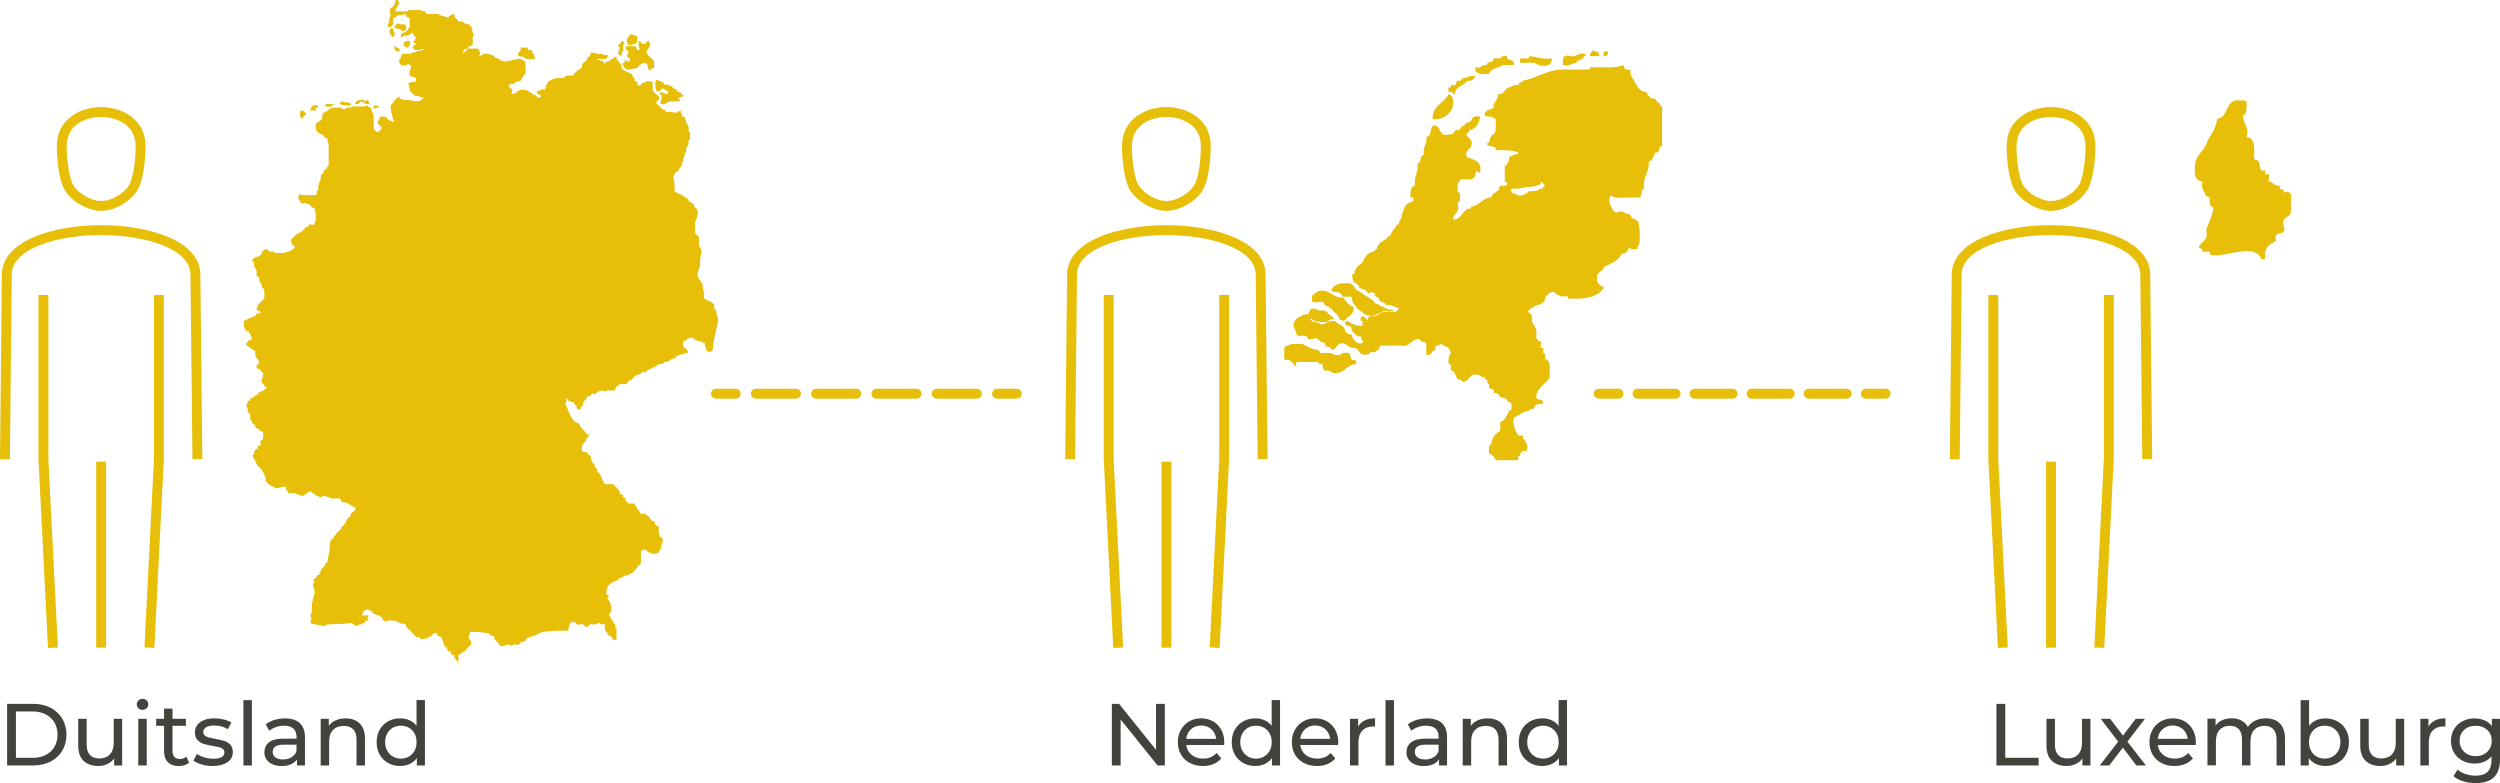 <?xml version="1.0" encoding="UTF-8"?><svg id="Layer_2" xmlns="http://www.w3.org/2000/svg" viewBox="0 0 505.72 158.41"><g id="Layer_1-2"><g><path d="M225.2,131.07l-1.93-38.26V59.67h2v33.1l1.93,38.21-2,.1Zm21.51,0l-2-.1,1.93-38.26V59.67h2v33.1l-1.93,38.31Zm-9.76-.05h-2v-37.62h2v37.62Zm-19.47-38.11l-2-.02,.38-37.39c.07-6.83,10.44-9.95,20.05-9.95h.01c9.63,0,20.01,3.11,20.09,9.95l.4,37.36-2,.02-.4-37.36c-.06-5.23-9.14-7.97-18.09-7.97h-.01c-8.93,0-17.99,2.74-18.05,7.97l-.38,37.39Zm18.45-50.26c-.4,0-.8-.05-1.4-.14-2.58-.6-5-2.31-6.08-4.29-1.2-2.2-1.62-7.51-1.43-9.56,.45-4.81,4.94-7,8.92-7s8.48,2.19,8.93,7h0c.19,2.05-.22,7.37-1.43,9.56-1.08,1.97-3.49,3.69-6,4.28-.67,.1-1.09,.15-1.51,.15Zm.01-18.99c-3.21,0-6.6,1.6-6.93,5.18-.18,2.02,.3,6.78,1.19,8.42,.81,1.48,2.75,2.84,4.7,3.29,.95,.14,1.14,.14,2.17-.01,1.88-.44,3.81-1.79,4.62-3.27,.9-1.63,1.37-6.4,1.19-8.42h0c-.33-3.58-3.72-5.18-6.94-5.18Z" style="fill:#e7be08;"/><path d="M9.71,131.07l-1.93-38.26V59.67h2v33.1l1.93,38.21-2,.1Zm21.51,0l-2-.1,1.93-38.26V59.67h2v33.1l-1.93,38.31Zm-9.76-.05h-2v-37.62h2v37.62ZM2,92.91l-2-.02L.38,55.5c.07-6.83,10.44-9.95,20.05-9.95h.01c9.63,0,20.01,3.11,20.09,9.95l.4,37.36-2,.02-.4-37.36c-.06-5.23-9.14-7.97-18.09-7.97h-.01c-8.93,0-18,2.74-18.05,7.97l-.38,37.39ZM20.45,42.65c-.4,0-.8-.05-1.4-.14-2.58-.6-5-2.31-6.08-4.29-1.21-2.2-1.62-7.51-1.43-9.56,.45-4.81,4.94-7,8.92-7,3.99,0,8.48,2.19,8.93,7h0c.19,2.05-.22,7.37-1.43,9.56-1.08,1.97-3.49,3.69-6,4.27-.67,.1-1.09,.15-1.51,.15Zm.01-18.99c-3.21,0-6.6,1.6-6.93,5.18-.18,2.01,.3,6.78,1.19,8.42,.81,1.48,2.75,2.84,4.7,3.29,.95,.14,1.14,.14,2.17-.01,1.88-.44,3.81-1.79,4.62-3.27,.9-1.63,1.38-6.4,1.19-8.42h0c-.33-3.58-3.72-5.18-6.94-5.18Z" style="fill:#e7be08;"/><path d="M425.66,131.07l-2-.1,1.93-38.26V59.67h2v33.1l-1.93,38.31Zm-21.51,0l-1.93-38.26V59.67h2v33.1l1.93,38.21-2,.1Zm11.75-.05h-2v-37.62h2v37.62Zm-19.47-38.11l-2-.02,.38-37.39c.07-6.83,10.44-9.95,20.05-9.95h.01c9.63,0,20.01,3.11,20.09,9.95l.4,37.36-2,.02-.4-37.36c-.06-5.23-9.14-7.97-18.09-7.97h-.01c-8.93,0-17.99,2.74-18.05,7.97l-.38,37.39Zm18.45-50.26c-.4,0-.8-.05-1.4-.14-2.58-.6-5-2.31-6.08-4.29-1.21-2.2-1.62-7.51-1.43-9.56,.45-4.81,4.94-7,8.92-7h0c3.99,0,8.48,2.19,8.93,7h0c.19,2.05-.22,7.37-1.43,9.56-1.08,1.97-3.49,3.69-6,4.27-.67,.1-1.09,.15-1.51,.15Zm.01-18.99c-3.21,0-6.6,1.6-6.93,5.18-.18,2.01,.29,6.78,1.19,8.42,.81,1.48,2.75,2.84,4.7,3.29,.95,.14,1.14,.14,2.17-.01,1.88-.44,3.81-1.79,4.62-3.27,.9-1.63,1.38-6.4,1.19-8.42-.33-3.58-3.72-5.18-6.94-5.18Z" style="fill:#e7be08;"/><g><path d="M1.44,142.38H6.7c1.32,0,2.49,.26,3.51,.78,1.02,.52,1.81,1.26,2.38,2.2,.56,.94,.85,2.03,.85,3.25s-.28,2.31-.85,3.25c-.56,.94-1.36,1.68-2.38,2.2-1.02,.52-2.19,.78-3.51,.78H1.44v-12.47Zm5.15,10.92c1.01,0,1.9-.2,2.66-.59,.77-.39,1.36-.94,1.77-1.65,.42-.71,.62-1.52,.62-2.45s-.21-1.74-.62-2.45c-.42-.71-1.01-1.26-1.77-1.65s-1.65-.59-2.66-.59H3.22v9.37h3.37Z" style="fill:#41433d;"/><path d="M24.71,145.41v9.44h-1.62v-1.43c-.34,.49-.8,.86-1.36,1.13s-1.18,.4-1.84,.4c-1.26,0-2.25-.35-2.98-1.04-.72-.69-1.09-1.72-1.09-3.07v-5.43h1.71v5.24c0,.92,.22,1.61,.66,2.08,.44,.47,1.07,.7,1.89,.7,.9,0,1.62-.27,2.14-.82,.52-.55,.78-1.32,.78-2.32v-4.88h1.71Z" style="fill:#41433d;"/><path d="M28,143.27c-.22-.21-.33-.47-.33-.78s.11-.57,.33-.79c.22-.22,.5-.33,.83-.33s.61,.1,.83,.31c.22,.21,.33,.47,.33,.78s-.11,.59-.33,.81c-.22,.22-.5,.33-.83,.33s-.61-.11-.83-.32Zm-.03,2.14h1.71v9.44h-1.71v-9.44Z" style="fill:#41433d;"/><path d="M38.25,154.3c-.25,.21-.56,.38-.93,.49-.37,.11-.75,.17-1.14,.17-.95,0-1.69-.25-2.21-.77-.52-.51-.78-1.24-.78-2.19v-5.18h-1.6v-1.41h1.6v-2.07h1.71v2.07h2.71v1.41h-2.71v5.11c0,.51,.13,.9,.38,1.18,.26,.27,.62,.41,1.1,.41,.52,0,.97-.15,1.34-.45l.53,1.23Z" style="fill:#41433d;"/><path d="M40.8,154.64c-.71-.21-1.27-.47-1.67-.79l.71-1.35c.42,.3,.92,.53,1.51,.71,.59,.18,1.19,.27,1.8,.27,1.5,0,2.25-.43,2.25-1.28,0-.29-.1-.51-.3-.68-.2-.17-.45-.29-.76-.37s-.73-.16-1.29-.26c-.76-.12-1.38-.26-1.86-.41s-.89-.42-1.24-.78-.52-.88-.52-1.55c0-.86,.36-1.54,1.07-2.06,.71-.52,1.67-.78,2.87-.78,.63,0,1.26,.08,1.89,.23,.63,.15,1.15,.36,1.55,.62l-.73,1.35c-.77-.5-1.68-.75-2.73-.75-.72,0-1.28,.12-1.66,.36-.38,.24-.57,.55-.57,.94,0,.31,.11,.55,.32,.73,.21,.18,.48,.31,.79,.39,.31,.08,.76,.18,1.33,.29,.76,.13,1.37,.27,1.84,.42s.87,.4,1.2,.76c.33,.36,.5,.86,.5,1.5,0,.86-.37,1.54-1.1,2.04s-1.73,.76-2.98,.76c-.77,0-1.51-.1-2.23-.31Z" style="fill:#41433d;"/><path d="M49.24,141.63h1.71v13.22h-1.71v-13.22Z" style="fill:#41433d;"/><path d="M60.65,146.28c.7,.64,1.04,1.6,1.04,2.87v5.7h-1.62v-1.25c-.29,.44-.69,.78-1.22,1.01-.53,.23-1.16,.35-1.88,.35-1.06,0-1.9-.25-2.54-.77-.64-.51-.95-1.18-.95-2.01s.3-1.5,.91-2c.61-.5,1.57-.76,2.89-.76h2.71v-.34c0-.74-.21-1.3-.64-1.69-.43-.39-1.06-.59-1.89-.59-.56,0-1.1,.09-1.64,.28-.53,.18-.99,.43-1.35,.74l-.71-1.28c.49-.39,1.07-.69,1.75-.9,.68-.21,1.4-.31,2.16-.31,1.31,0,2.31,.32,3,.96Zm-1.7,6.92c.47-.29,.82-.7,1.03-1.24v-1.32h-2.64c-1.45,0-2.17,.49-2.17,1.46,0,.48,.18,.85,.55,1.12s.88,.41,1.53,.41,1.22-.14,1.69-.44Z" style="fill:#41433d;"/><path d="M72.77,146.36c.71,.7,1.06,1.71,1.06,3.06v5.43h-1.71v-5.24c0-.91-.22-1.6-.66-2.07-.44-.46-1.07-.7-1.89-.7-.93,0-1.66,.27-2.19,.81-.53,.54-.8,1.32-.8,2.33v4.86h-1.71v-9.44h1.64v1.43c.34-.49,.81-.86,1.4-1.12,.59-.26,1.26-.39,2-.39,1.2,0,2.15,.35,2.86,1.04Z" style="fill:#41433d;"/><path d="M85.96,141.63v13.22h-1.64v-1.5c-.38,.52-.86,.92-1.44,1.19-.58,.27-1.22,.41-1.92,.41-.92,0-1.73-.2-2.46-.61-.72-.4-1.29-.97-1.7-1.7-.41-.73-.61-1.57-.61-2.52s.2-1.79,.61-2.51c.41-.72,.98-1.29,1.7-1.69,.72-.4,1.54-.61,2.46-.61,.68,0,1.3,.13,1.87,.38,.57,.26,1.04,.63,1.43,1.13v-5.2h1.71Zm-3.24,11.41c.49-.28,.87-.67,1.14-1.18,.27-.5,.41-1.08,.41-1.74s-.14-1.23-.41-1.74c-.27-.5-.65-.89-1.14-1.17-.49-.27-1.03-.41-1.62-.41s-1.15,.14-1.63,.41c-.48,.27-.86,.66-1.14,1.17-.28,.5-.42,1.08-.42,1.74s.14,1.23,.42,1.74c.28,.5,.66,.9,1.14,1.18,.48,.28,1.02,.42,1.63,.42s1.13-.14,1.62-.42Z" style="fill:#41433d;"/></g><g><path d="M235.63,142.38v12.47h-1.46l-7.48-9.3v9.3h-1.78v-12.47h1.46l7.48,9.3v-9.3h1.78Z" style="fill:#41433d;"/><path d="M247.62,150.7h-7.66c.11,.83,.47,1.5,1.1,2,.62,.5,1.4,.76,2.32,.76,1.13,0,2.04-.38,2.73-1.14l.94,1.1c-.43,.5-.96,.88-1.59,1.14-.64,.26-1.34,.39-2.13,.39-1,0-1.88-.2-2.65-.61s-1.37-.98-1.79-1.72c-.42-.74-.63-1.57-.63-2.49s.2-1.74,.61-2.48c.41-.74,.97-1.31,1.69-1.72,.72-.41,1.53-.62,2.43-.62s1.71,.21,2.41,.62c.71,.41,1.26,.98,1.66,1.72,.4,.74,.6,1.58,.6,2.53,0,.13-.01,.3-.04,.52Zm-6.69-3.19c-.55,.5-.88,1.15-.97,1.96h6.06c-.1-.8-.42-1.45-.97-1.95s-1.24-.76-2.06-.76-1.51,.25-2.06,.75Z" style="fill:#41433d;"/><path d="M258.94,141.63v13.22h-1.64v-1.5c-.38,.52-.86,.92-1.44,1.19-.58,.27-1.22,.41-1.92,.41-.92,0-1.73-.2-2.46-.61-.72-.4-1.29-.97-1.7-1.7-.41-.73-.61-1.57-.61-2.52s.2-1.79,.61-2.51c.41-.72,.98-1.29,1.7-1.69,.72-.4,1.54-.61,2.46-.61,.68,0,1.3,.13,1.87,.38,.57,.26,1.04,.63,1.43,1.13v-5.2h1.71Zm-3.24,11.41c.49-.28,.87-.67,1.14-1.18,.27-.5,.41-1.08,.41-1.74s-.14-1.23-.41-1.74c-.27-.5-.65-.89-1.14-1.17-.49-.27-1.03-.41-1.62-.41s-1.15,.14-1.63,.41c-.48,.27-.86,.66-1.14,1.17-.28,.5-.42,1.08-.42,1.74s.14,1.23,.42,1.74c.28,.5,.66,.9,1.14,1.18,.48,.28,1.02,.42,1.63,.42s1.13-.14,1.62-.42Z" style="fill:#41433d;"/><path d="M270.68,150.7h-7.66c.11,.83,.47,1.5,1.1,2,.62,.5,1.4,.76,2.32,.76,1.13,0,2.04-.38,2.73-1.14l.94,1.1c-.43,.5-.96,.88-1.59,1.14-.64,.26-1.34,.39-2.13,.39-1,0-1.88-.2-2.65-.61s-1.37-.98-1.79-1.72c-.42-.74-.63-1.57-.63-2.49s.2-1.74,.61-2.48c.41-.74,.97-1.31,1.69-1.72,.72-.41,1.53-.62,2.43-.62s1.71,.21,2.41,.62c.71,.41,1.26,.98,1.66,1.72,.4,.74,.6,1.58,.6,2.53,0,.13-.01,.3-.04,.52Zm-6.69-3.19c-.55,.5-.88,1.15-.97,1.96h6.06c-.1-.8-.42-1.45-.97-1.95s-1.24-.76-2.06-.76-1.51,.25-2.06,.75Z" style="fill:#41433d;"/><path d="M276.04,145.74c.58-.29,1.29-.43,2.12-.43v1.66c-.1-.01-.23-.02-.39-.02-.93,0-1.65,.28-2.18,.83s-.79,1.34-.79,2.36v4.7h-1.71v-9.44h1.64v1.59c.3-.55,.74-.96,1.32-1.25Z" style="fill:#41433d;"/><path d="M280.27,141.63h1.71v13.22h-1.71v-13.22Z" style="fill:#41433d;"/><path d="M291.68,146.28c.7,.64,1.04,1.6,1.04,2.87v5.7h-1.62v-1.25c-.29,.44-.69,.78-1.22,1.01-.53,.23-1.16,.35-1.88,.35-1.06,0-1.9-.25-2.54-.77-.64-.51-.95-1.18-.95-2.01s.3-1.5,.91-2c.61-.5,1.57-.76,2.89-.76h2.71v-.34c0-.74-.21-1.3-.64-1.69-.43-.39-1.06-.59-1.89-.59-.56,0-1.1,.09-1.64,.28-.53,.18-.99,.43-1.35,.74l-.71-1.28c.49-.39,1.07-.69,1.75-.9,.68-.21,1.4-.31,2.16-.31,1.31,0,2.31,.32,3,.96Zm-1.7,6.92c.47-.29,.82-.7,1.03-1.24v-1.32h-2.64c-1.45,0-2.17,.49-2.17,1.46,0,.48,.18,.85,.55,1.12s.88,.41,1.53,.41,1.22-.14,1.69-.44Z" style="fill:#41433d;"/><path d="M303.79,146.36c.71,.7,1.06,1.71,1.06,3.06v5.43h-1.71v-5.24c0-.91-.22-1.6-.66-2.07-.44-.46-1.07-.7-1.89-.7-.93,0-1.66,.27-2.19,.81-.53,.54-.8,1.32-.8,2.33v4.86h-1.71v-9.44h1.64v1.43c.34-.49,.81-.86,1.4-1.12,.59-.26,1.26-.39,2-.39,1.2,0,2.15,.35,2.86,1.04Z" style="fill:#41433d;"/><path d="M316.99,141.63v13.22h-1.64v-1.5c-.38,.52-.86,.92-1.44,1.19-.58,.27-1.22,.41-1.92,.41-.92,0-1.73-.2-2.46-.61-.72-.4-1.29-.97-1.7-1.7-.41-.73-.61-1.57-.61-2.52s.2-1.79,.61-2.51c.41-.72,.98-1.29,1.7-1.69,.72-.4,1.54-.61,2.46-.61,.68,0,1.3,.13,1.87,.38,.57,.26,1.04,.63,1.43,1.13v-5.2h1.71Zm-3.24,11.41c.49-.28,.87-.67,1.14-1.18,.27-.5,.41-1.08,.41-1.74s-.14-1.23-.41-1.74c-.27-.5-.65-.89-1.14-1.17-.49-.27-1.03-.41-1.62-.41s-1.15,.14-1.63,.41c-.48,.27-.86,.66-1.14,1.17-.28,.5-.42,1.08-.42,1.74s.14,1.23,.42,1.74c.28,.5,.66,.9,1.14,1.18,.48,.28,1.02,.42,1.63,.42s1.13-.14,1.62-.42Z" style="fill:#41433d;"/></g><g><path d="M403.86,142.38h1.78v10.92h6.75v1.55h-8.54v-12.47Z" style="fill:#41433d;"/><path d="M422.87,145.41v9.44h-1.62v-1.43c-.34,.49-.8,.86-1.36,1.13-.56,.27-1.18,.4-1.84,.4-1.26,0-2.25-.35-2.98-1.04-.72-.69-1.09-1.72-1.09-3.07v-5.43h1.71v5.24c0,.92,.22,1.61,.66,2.08,.44,.47,1.07,.7,1.89,.7,.9,0,1.62-.27,2.14-.82,.52-.55,.78-1.32,.78-2.32v-4.88h1.71Z" style="fill:#41433d;"/><path d="M432.16,154.85l-2.73-3.62-2.76,3.62h-1.91l3.72-4.83-3.54-4.62h1.91l2.6,3.4,2.58-3.4h1.87l-3.56,4.62,3.76,4.83h-1.94Z" style="fill:#41433d;"/><path d="M444.15,150.7h-7.66c.11,.83,.47,1.5,1.1,2s1.4,.76,2.33,.76c1.13,0,2.04-.38,2.73-1.14l.94,1.1c-.43,.5-.96,.88-1.59,1.14-.63,.26-1.34,.39-2.13,.39-1,0-1.88-.2-2.65-.61-.77-.41-1.37-.98-1.79-1.72-.42-.74-.63-1.57-.63-2.49s.2-1.74,.61-2.48,.97-1.31,1.69-1.72c.72-.41,1.53-.62,2.43-.62s1.71,.21,2.41,.62c.71,.41,1.26,.98,1.66,1.72,.4,.74,.6,1.58,.6,2.53,0,.13-.01,.3-.04,.52Zm-6.69-3.19c-.55,.5-.88,1.15-.97,1.96h6.06c-.09-.8-.42-1.45-.97-1.95-.55-.5-1.24-.76-2.06-.76s-1.51,.25-2.06,.75Z" style="fill:#41433d;"/><path d="M461.19,146.35c.69,.69,1.04,1.71,1.04,3.06v5.43h-1.71v-5.24c0-.91-.21-1.6-.63-2.07-.42-.46-1.02-.7-1.81-.7-.87,0-1.56,.27-2.07,.81-.51,.54-.77,1.32-.77,2.33v4.86h-1.71v-5.24c0-.91-.21-1.6-.63-2.07-.42-.46-1.02-.7-1.81-.7-.87,0-1.56,.27-2.07,.81-.51,.54-.77,1.32-.77,2.33v4.86h-1.71v-9.44h1.64v1.41c.34-.49,.8-.86,1.35-1.11,.56-.25,1.19-.38,1.91-.38s1.39,.15,1.96,.45,1.01,.73,1.32,1.3c.36-.55,.85-.97,1.49-1.28,.64-.31,1.35-.46,2.15-.46,1.19,0,2.13,.34,2.82,1.03Z" style="fill:#41433d;"/><path d="M472.85,145.92c.72,.4,1.29,.97,1.7,1.69s.61,1.56,.61,2.51-.2,1.79-.61,2.52-.98,1.3-1.7,1.7c-.73,.4-1.54,.61-2.46,.61-.7,0-1.34-.14-1.92-.41s-1.06-.67-1.44-1.19v1.5h-1.64v-13.22h1.71v5.2c.38-.5,.85-.88,1.42-1.13,.57-.25,1.19-.38,1.87-.38,.91,0,1.73,.2,2.46,.61Zm-.97,7.12c.48-.28,.86-.67,1.14-1.18s.42-1.08,.42-1.74-.14-1.23-.42-1.74-.66-.89-1.14-1.17c-.48-.27-1.02-.41-1.63-.41s-1.13,.14-1.62,.41c-.49,.27-.87,.66-1.14,1.17s-.41,1.08-.41,1.74,.14,1.23,.41,1.74,.65,.9,1.14,1.18c.49,.28,1.03,.42,1.62,.42s1.15-.14,1.63-.42Z" style="fill:#41433d;"/><path d="M486.34,145.41v9.44h-1.62v-1.43c-.34,.49-.8,.86-1.36,1.13-.56,.27-1.18,.4-1.84,.4-1.26,0-2.25-.35-2.98-1.04-.72-.69-1.09-1.72-1.09-3.07v-5.43h1.71v5.24c0,.92,.22,1.61,.66,2.08,.44,.47,1.07,.7,1.89,.7,.9,0,1.62-.27,2.14-.82,.52-.55,.78-1.32,.78-2.32v-4.88h1.71Z" style="fill:#41433d;"/><path d="M492.56,145.74c.58-.29,1.29-.43,2.12-.43v1.66c-.1-.01-.23-.02-.39-.02-.93,0-1.65,.28-2.18,.83s-.79,1.34-.79,2.36v4.7h-1.71v-9.44h1.64v1.59c.3-.55,.74-.96,1.32-1.25Z" style="fill:#41433d;"/><path d="M505.72,145.41v8.16c0,1.65-.41,2.87-1.23,3.66-.82,.79-2.04,1.18-3.67,1.18-.89,0-1.74-.12-2.55-.37-.81-.24-1.46-.59-1.96-1.04l.82-1.32c.44,.38,.98,.68,1.63,.9s1.32,.33,2,.33c1.1,0,1.92-.26,2.45-.78,.53-.52,.79-1.32,.79-2.39v-.75c-.4,.49-.9,.85-1.49,1.1-.59,.24-1.23,.37-1.92,.37-.9,0-1.72-.19-2.45-.58s-1.3-.93-1.72-1.62c-.42-.69-.62-1.49-.62-2.38s.21-1.68,.62-2.38c.42-.69,.99-1.23,1.72-1.61s1.55-.57,2.45-.57c.71,0,1.38,.13,1.99,.39,.61,.26,1.11,.65,1.5,1.16v-1.46h1.62Zm-3.25,7.16c.49-.26,.88-.63,1.16-1.1,.28-.47,.42-1,.42-1.59,0-.92-.3-1.65-.91-2.22-.61-.56-1.38-.85-2.33-.85s-1.75,.28-2.35,.85c-.61,.56-.91,1.3-.91,2.22,0,.59,.14,1.12,.42,1.59,.28,.47,.67,.83,1.16,1.1,.49,.26,1.05,.39,1.68,.39s1.17-.13,1.67-.39Z" style="fill:#41433d;"/></g><g id="LUXEMBURG"><g id="LUXEMBURG-2"><path d="M461.95,38.98c.14-.63-.29-.7-.75-.75,.14-.63-.29-.7-.75-.75-.61-.14-.74-.75-1.49-.75-.19-.27,.24-1.29,0-1.49-.14-.11-.62,.13-.75,0-.12-.13,.13-.62,0-.75-.1-.1-.67,.12-.75,0-.58-.87-.09-2.24-1.49-2.24-.01-1.98,.41-4.39-1.49-4.48,.54-2.28-.76-2.72-.75-4.48,.88-.12,.63-1.36,.75-2.24,.14-.63-.29-.7-.75-.75h-.75c-2.97-.24-2.02,3.45-4.48,3.73-.2,2.29-1.62,3.36-2.24,5.23-.66,1.58-2.27,2.21-2.24,4.48-.21,1.7,.18,2.81,1.49,2.99-.32,1.56,.51,1.98,.75,2.99,.46,.04,.88,.11,.75,.75-.12,.87,.16,1.33,.75,1.49-.25,1.74-.9,3.08-1.49,4.48,.64,2.38-1.18,2.31-1.49,3.73,.46,.04,.88,.11,.75,.75h1.49c-.14,.63,.29,.7,.75,.75,2.94,.18,8.32-2.52,9.7,.75h.75c-.35-2.34,.93-3.05,2.24-3.73-.92-2.42,2.42-.57,1.49-2.99-.54-2.04,1.48-1.5,1.49-2.99v-.75c-.17-1.32,.75-3.74-1.49-2.99Z" style="fill:#e7be08;"/></g></g><g id="NETHERLANDS"><g id="NETHERLANDS-2"><path d="M310.29,12.71c.46,.05,.53,.37,.91,.45,1.57,.34,2.74,.2,2.73-1.36-1.94,.27-3.01-.33-4.55-.45,.15,1.21-2.55-.43-1.82,1.36,.85,.09,1.76-.11,2.73,0Zm-9.1,2.27c.37-1.15,1.87-1.16,2.73-1.82h2.27c.4-1.46-1.5-.62-1.36-1.82h-.91c-.08,.67-1.1,.42-1.82,.45,.14,1.05-1.31,.51-1.36,1.36-1.1-.19-.99,.83-2.27,.45-.26,1.63,1.35,1.38,2.73,1.36Zm17.74-2.27c.03-.28,.07-.54,.45-.45,.37-.09,.45-.46,.91-.45,.03-.28,.07-.54,.45-.45v-.45c-1.58-.37-1.75,.68-3.18,.45-1.52-.46-1.49,.63-1.36,1.82,1.39,.33,1.66-.47,2.73-.45Zm-25.93,5.91h.91c-.08,.39,.18,.43,.45,.45-.08-1.14,.7-1.42,1.36-1.82,.6-.16,.72-.8,1.36-.91,.78,.02,1.18-.34,1.36-.91-1.39-.33-1.66,.47-2.73,.45-.03,.28-.07,.54-.45,.45-.13,.05-.33-.06-.45,0-.21,.1-.29,.83-.45,.91-.19,.09-.77-.14-.91,0-.08,.08,.08,.38,0,.45-.05,.05-.43-.06-.45,0-.11,.26,.08,.64,0,.91Zm30.48-7.28c-.05-.56-.14-1.08-.91-.91,0-.25-.37-.52-.45,0-.35,.1-.53,.38-.45,.91h1.82Zm1.82-.91h-.91v.91c.77,.17,.86-.36,.91-.91Zm-54.6,48.68c.41,.2,.81,.4,.91,.91h1.82c.02,.65,.21,1.12,.48,1.51,.09,.13,.19,.25,.29,.37,.09,.14,.19,.27,.29,.38,.1,.11,.21,.22,.32,.31,.12,.11,.24,.21,.36,.3,.13,.09,.26,.17,.39,.24,.12,.13,.23,.23,.35,.32,.12,.08,.23,.15,.35,.2,.16,.06,.32,.1,.47,.12,.08,.01,.16,.02,.23,.02,.82,.4,1.65-.33,2.35-.58,.06-.02,.13-.04,.19-.06,.63-.75,1.54,.16,2-.29h.45c-.06-.06-.11-.11-.17-.15-.06-.04-.11-.08-.17-.11-1.02,.26-1.48-.65-2.27-.63-.05-.04-.11-.08-.16-.13-.05-.05-.1-.1-.15-.15-.07-.03-.14-.06-.2-.09-.19-.08-.36-.13-.49-.14-.06-.06-.12-.12-.18-.18-.12-.13-.24-.26-.36-.39-.11-.1-.23-.2-.34-.29-.12-.09-.23-.16-.35-.23-.08-.07-.16-.14-.25-.2-.09-.06-.18-.11-.27-.15-.13-.07-.26-.14-.38-.22-.61-.4-1.1-.92-1.89-1.14-.4-.67-.68-1.44-1.82-1.36-1.62-.1-2.73,.31-3.18,1.36,.07,.53,.83,.38,1.36,.45Zm23.2-37.76c.07-.67,.29-2.03-.91-2.27-.89,1.84-3.26,2.2-3.18,5,1.9,.29,3.92-1.12,4.09-2.73Zm-20.47,51.41c-.38-.38-.04-1.48-.91-1.36-.95-.28-1.2,.42-1.82,.45-.77,.04-1.02-.37-1.82-.45-.6-.07-1.22,.05-1.82,0-.11-.79-1.3-.69-1.82-.91-.77-.33-1.18-.64-1.82-.91h-2.27c-.37,.39-1.25,.27-1.36,.91v2.27c.54,.07,1.29-.08,1.36,.45,.6,0,.42,.8,.91,.91,.05-.55,.14-1.08,.91-.91h3.64c.1,.35,.38,.53,.91,.45-.02,.63,.21,1,.45,1.36,1.29-.38,1.18,.64,2.27,.45,1.91-.06,2.18-1.76,4.09-1.82v-.45c.09-.54-.68-.23-.91-.45Zm62.33-51.87c-.51-.1-.71-.51-.91-.91-1.14,.08-1.42-.7-1.82-1.36-1.33-.03-1.69-1.04-2.27-1.82-.26-.95-1.13-1.3-.91-2.73-.91,.15-1.42-.09-1.36-.91-1.71,.7-4.43,.4-6.82,.45-.03,.28-.07,.54-.45,.45h-4.09c-4.02-.23-5.89,1.7-9.1,2.27-.11,.49-.9,.31-.91,.91-.95-.19-1.2,.31-1.82,.45-1.07,.14-.85,1.58-2.27,1.36,.12,1.33-1.03,1.4-.91,2.73-.6,.46-1.69,.43-1.82,1.36,.07,.53,.83,.38,1.36,.45,.37,.09,.45,.46,.91,.45,0,1.21,.17,2.6-.45,3.18-.94,.13-.43,1.7-1.36,1.82,.12,.94,2.01,.11,1.82,1.36,1.76-.09,3.35-.02,4.55,.45,0,.47-.57,.32-.91,.45-.35,.14-.47,.41-.91,.45-.06,.85-.3,1.52-.91,1.82v3.18c.28,.03,.54,.07,.45,.45,.01,.67-.94,.2-1.36,.45-.26,.16-.23,.73-.45,.91-.47,.38-1.29,.66-1.36,1.36-1.72,.1-2.21,1.43-3.64,1.82h-.45v.45h-.45c-1.37,.42-1.43,2.16-3.12,2.27,0-.01-.01-.03-.02-.04-.01-.02-.03-.05-.04-.08,.05-1.27,1.41-1.23,.91-3.06,.03-.28,.07-.54,.45-.45v-1.82c-.28-.03-.54-.07-.45-.45,.04-.72-.22-1.74,.45-1.82,.03-.28,.07-.54,.45-.45h1.82c.56-.2,.93-.58,.91-1.36,.2-.66,.4,.05,.91,0,.49-2.46-1.36-2.58-2.73-3.18-.39-1.45,.72-1.41,.91-2.27,.73-1.54-1.93-1.94-.45-2.73,.03-.28,.07-.54,.45-.45,1.03-.49,1.65-1.38,1.82-2.73-1.04-.13-1.71,.11-1.82,.91-.37,.39-1.25,.27-1.36,.91-.9,0-.58,1.24-1.82,.91-.2,.56-.58,.93-1.36,.91-2.08,.56-1.44-1.6-2.73-1.82-1.38-.01-.44,2.29-1.82,2.27,.32,1.69-.78,1.95-.45,3.64-.94,.12-.43,1.7-1.36,1.82,.36,1.87-.7,2.33-.45,4.09-.03,.28-.07,.54-.45,.45-.38,.53-.6,1.22-.45,2.27h.52c.02,.15,.06,.31,.08,.46,0,.01,0,.02,0,.03-.11,.08-.13,.25-.15,.42-.08,0-.15,0-.23,0-1.48,.39-1.48,1.3-1.77,2.1-.03,.05-.05,.1-.08,.15-.13,.25-.21,.55-.2,.94-.09,.37-.46,.45-.45,.91-.03,.28-.07,.54-.45,.45-.41,.8-1.1,1.33-1.36,2.27-.6,.16-.72,.8-1.36,.91-.11,.49-.9,.31-.91,.91-.44,.01-.35,.56-.45,.91-.39-.08-.43,.18-.45,.45-1.5,.14-1.99,1.29-2.54,2.37-.09,.05-.18,.11-.27,.17-.19,.15-.37,.27-.56,.4-.2,.14-.29,.39-.41,.59-.1,.16-.28,.34-.25,.51,0,.01,0,.03,.01,.04-.02,.15-.04,.32-.08,.46-.39-.08-.43,.18-.45,.45,.07,.58,.17,.99,.45,1.36,.06,.08,.39-.07,.45,0,.08,.08-.08,.38,0,.45s.38-.08,.45,0c.07,.07-.08,.39,0,.45,.63,.57,1.7,.35,1.82,1.36,.21-.19,.49-.31,.81-.38,.28,.13,.56,.27,.84,.4-.2,.04-.35,.13-.28,.43,.46,0,.54,.37,.91,.45-.14,1.05,1.31,.51,1.36,1.36,1.22-.09,1.84,.42,2.68,.72-.19,.18-.38,.37-.55,.57-.02,.02-.04,.05-.06,.07h-2.07c-1.33-.12-1.4,1.03-2.73,.91-.53-.07-.81,.1-.91,.45-.03,.13-.04,.25-.04,.36-.12-.14-.27-.28-.47-.42-.05-.07-.1-.13-.16-.19-.06-.05-.12-.09-.18-.13-.11-.08-.21-.09-.29-.07-.08,.02-.15,.08-.2,.16-.06-.03-.09,.07-.12,.2,0,.2,0,.65,.12,.55,.04,.04,.07,.07,.07,.07,.73,.04-.18,.49,.27,.95-.17,0-.4,0-.66,0-.08,0-.17,0-.25,0-.46,.01-1.37-.44-1.92-.85-.06-.03-.13-.06-.19-.08-.24-.08-.46,0-.63,.49,0,.11,.09,.2,.21,.27,.06,.04,.14,.07,.22,.11,.48,.07,.94,.07,1,1.03,.04,.06,.08,.12,.13,.18,.38,.54,.83,1.01,1.74,1.03-.07,.53,.1,.81,.45,.91-.58,1.27-2.17-.21-2.27-.91,.08-.39-.18-.43-.45-.45-.44-.06-.7-.31-.9-.62-.04-.06-.08-.12-.11-.19,0-.45-.46-.9-.81-1.01-.07-.03-.13-.07-.2-.11-.16-.09-.31-.19-.45-.3-.05-.04-.09-.07-.14-.11-.07-.09-.2-.19-.38-.28-.06-.03-.12-.06-.19-.09-.21,.02-.39,.03-.56,.04-.08,0-.17,.01-.24,.02-.34,.01-.63,.25-.94,.42-.06,.03-.13,.07-.19,.1-.92,.42-1.37-.49-2.26-.4-.05-.01-.09-.03-.13-.04-.72-.3-.42-1.42-1.07-1.55-.05-.05-.08-.08-.08-.08-.11,.22-.56,.22-.52,.27-.08,0-.15-.02-.22-.04-.2-.05-.34-.1-.39,.26-.08,.03-.16,.06-.24,.07-.66,.25-1.11,.71-1.36,1.36-.14,.71,.1,1.03,.3,1.41,.03,.06,.06,.13,.09,.19,.18,1.97,2,.15,2.44,1.48,.04,.04,.08,.07,.14,.1,.19,.08,.48,.07,.78,.04,.08,0,.15-.02,.24-.03,1.13-.53,1.13,.84,1.98,.67,.07,.03,.13,.06,.18,.09,.16,.11,.27,.28,.22,.6,.37,.39,1.25,.27,1.36,.91,.93-.13,.89-1.23,1.82-1.36,1.33-.12,1.4,1.03,2.73,.91,1.07,.14,.85,1.58,2.27,1.36,.35-.1,.9-.01,.91-.45,.54-.07,1.29,.08,1.36-.45,.28-.03,.54-.07,.45-.45,.1-.35,.38-.53,.91-.45h4.55c.96-.4,1.34-1.39,2.73-1.36,.12,.64,1,.52,1.36,.91v2.27c1.24,.33,.92-.9,1.82-.91-.31-1.22,.94-.88,1.36-1.36,.12,.64,1,.52,1.36,.91,0,.46,.37,.54,.45,.91-.38,.53-.6,1.22-.45,2.27,.53,.08,.49,.72,.45,1.36,.93,.13,.91,1.22,1.36,1.82,.35,.1,.9,.01,.91,.45,1.69,.17,1.19-1.84,3.18-1.36,.58,.03,.63,.58,1.36,.45,.03,.28,.07,.54,.45,.45,.1,.35,.01,.9,.45,.91v.91c.55,.05,1.08,.14,.91,.91,.78-.02,1.17,.35,1.36,.91,.63-.02,1,.21,1.36,.45,.03,.28,.07,.54,.45,.45,.35,.1,.53,.38,.45,.91,0,.15,0,.3,0,.45-.03,.53-.29,.2-.45,.45-.6,.93-.77,2.05-1.82,2.27v1.82c-1.03,.49-1.65,1.38-1.82,2.73-.67,.08-.42,1.1-.45,1.82,.66,.25,1.11,.71,1.36,1.36h4.55v-.91c.47,.14,.32-.25,.45-.45,.26-.4,.04-.21,.45-.45,.36-.21,.94,.13,.91-.45,.19-.95-.31-1.2-.45-1.82-.44-.01-.35-.56-.45-.91h-.91c-.52-1-1.17-1.86-.91-3.64,1.14-.38,1.79-1.25,3.18-1.36,.01-.44,.56-.35,.91-.45,.11-.8,.78-1.04,1.82-.91,.07-.53-.1-.81-.45-.91-.53,.07-.81-.1-.91-.45,.12-2.15,1.99-2.56,2.73-4.09v-2.27c.02-.78-.34-1.18-.91-1.36-.05-.29,.07-.62,0-.91-.12-.46-.35-.22-.45-.45-.08-.17,.13-.8,0-.91-.05-.04-.43,.05-.45,0-.17-.38,.18-.99,0-1.36-.03-.06-.4,.05-.45,0-.15-.15,0-.61-.45-.45v-1.82c-.24-.67-.67-1.15-.91-1.82,.12-1.01-.1-1.67-.85-1.81,.11-.15,.21-.3,.34-.44,.11-.13,.3-.24,.44-.35,.3-.24,.72-.42,1.07-.55,.57-.21,1.21-.35,1.54-.88,.12-.19,.1-.35,.05-.51,.2-.3,.4-.61,.66-.85,.15-.14,.33-.27,.53-.36h.01c.1-.05,.19-.08,.3-.1,.02,0,.04-.01,.06-.02,.12-.03,.26-.04,.4-.04,.18,.46,.92,.76,1.36,.91,.41,.14,.95-.11,1.36,0,.04,.01-.03,.42,0,.45,.07,.09,.78-.01,.91,0,2.58,.22,5.6-.48,6.37-2.27-.8-.42-1.58-.85-1.36-2.27,.13-.93,1.23-.89,1.36-1.82,1.41-.71,2.98-1.26,3.64-2.73,.78,.02,1.17-.35,1.36-.91,0-.25,.37-.52,.45,0h1.36v-.45c.7-.66,.4-2.33,.45-3.64,0-.09-.03-.16-.06-.22,0-.02-.02-.04-.03-.05-.02-.04-.05-.08-.08-.12,0,0-.01-.02-.02-.03,.29-1.47-1.07-1.47-1.42-1.84-.04-.07-.08-.14-.11-.2-.21-.4-.43-.7-.87-.61-.09-.02-.18-.03-.27-.05-.3-.26-.65-.4-1.01-.43-.06,0-.12,0-.18,0-1.3,.78-1.3-.59-1.92-1.21v-.02c-.01-.08-.03-.15-.04-.21v-.02c-.02-.07-.03-.13-.04-.19,0-.03-.01-.05-.02-.08,0-.03-.01-.05-.02-.08-.02-.07-.03-.13-.04-.2,0-.01,0-.02,0-.04-.02-.1-.02-.2-.01-.31v-.04c.02-.12,.05-.27,.1-.45,0-.02,.01-.05,.02-.07,.03-.1,.06-.2,.11-.32,1.1,.87,3.66,.29,5.46,.45,1.26,.19,.43-1.7,1.36-1.82-.38-2.5,1.14-3.11,.91-5.46,.94-.13,.91-1.22,1.36-1.82,1.05,.14,.51-1.31,1.36-1.36v-7.73c-.09-.37-.46-.45-.45-.91Zm-27.83,43.49c.03,.69,.4,1.04,.51,1.67-.1-.62-.47-.98-.51-1.67Zm4.17-26.2c-.65-.13-.97,.36-1.36,.45-.66,.15-1.69-.22-1.82,.45-.62,.14-.87,.65-1.82,.45-.42-.49-1.68-.14-1.36-1.36h1.36c1.45-.37,3.35-.29,4.55-.91v-.45c.51,.1,.71,.51,.91,.91-.28,.03-.54,.07-.45,.45Zm-47.2,25.79s.04,.1,.06,.15c.62,1.01,1.98,1.01,2.86,1.02,.05,.02,.1,.03,.14,.04,.81,.16,.91-.91,1.87-.54,.09,.03,.15,.05,.2,.07,.05,.02,.07,.03,.07,.03-.09-.08-.17-.17-.25-.27-.04-.05-.08-.09-.11-.14-.03-.05-.05-.1-.08-.14-.03-.04-.06-.08-.09-.11-.81-.3-1.27-1.67-2.53-1.22-.05,0-.1-.02-.15-.04-.1-.03-.19-.08-.29-.13-1.36-.68-1.85,.03-1.86,.81,0,.07,0,.14,.01,.21,.05,.07,.09,.16,.14,.25Zm2.78-2.87c.2,.4,.4,.81,.91,.91,.28,.03,.54,.07,.45,.45h.45c.13,.93,1.23,.89,1.36,1.82,.02,.05,.04,.11,.07,.16,.02,.05,.05,.1,.08,.15,.82,.58,1.16,.2,1.44-.22,.04-.06,.08-.12,.12-.18,.74-.42,1.2-.88,1.23-1.56,.05-.13,.08-.19,.08-.19-.1-.03-.1-.48-.28-.42-.8-.41-1.41-1.02-1.82-1.82-2.28,.15-2.51-1.73-5-1.36-.37,.09-.45,.46-.91,.45-.03,.28-.07,.54-.45,.45v.91c-.08,.99,1.61,.21,2.27,.45Z" style="fill:#e7be08;"/></g></g><g id="GERMANY"><g id="GERMANY-2"><path d="M75.94,21.83c.31-.04,.74,.04,.78-.26-.33-.01-.36-.33-.78-.26-.29,.05-.4,.29-.52,.52,.29-.03,.4,.38,.52,0Zm29.87-10.39c.17,.35,.56,.48,1.04,.52h1.3c.17-.95-.56-1-.52-1.82h-.78c-.03-.32-.08-.62-.52-.52h-1.04c.28,.97-.64,.74-.52,1.56,.35,.08,.5,.37,1.04,.26Zm-33.25,9.61c.01-.16,.04-.31,.26-.26-.05-.22,.1-.25,.26-.26,.54,.15,.74,.64,1.56,.52-.05-.15,.06-.37,0-.52,.06,.14-.4-.32-.26-.26-.38-.17-.48,.32-.78,.26,.04-.3-.06-.46-.26-.52-.08,.35-.65,.22-1.04,.26-.09,.34-.46,.41-.52,.78h.78Zm55.58-12.21c0,.14,.21,.29,.26,0,.26,0,.31-.21,.52-.26v-1.3c-.61,0-.76-.45-1.56-.26,.03,.26-.25,.31-.26,.52-.01,.23-.25,.21-.26,.26-.13,.57,.02,.86,.26,1.3,.45,.02,.81-.06,1.04-.26Zm-57.14,12.47c.09-.87-1.13-.43-1.56-.78-.45-.01-.67,.2-.78,.52,.65,.22,1.39,.34,2.34,.26Zm54.03-10.39c.16,.01,.31,.04,.26,.26,.92,.4,.16-.88,.78-.78,.02-.43-.03-.87,0-1.3,0,.03,.25-.09,.26-.26,.01-.21-.31-.26-.26-.52-.3-.04-.46,.06-.52,.26,.05,.22-.1,.25-.26,.26-.05,.21-.26,.26-.26,.52,.73,.26-.07,1.1,0,1.56Zm9.35,7.01c-.05,.22,.1,.25,.26,.26,.32,.11,.53,.33,.52,.78-.68,.22-1.42-.79-1.82,0,1.01,.24,.22,1.31,.26,2.08,1.09,.22,1.23-.5,2.08-.52h1.82c-.04-.16,.05-.36,0-.52,0-.02-.24,.02-.26,0-.19-.15,.25-.25,.26-.26,.19-.17,.47-.21,.78-.26v-.26c-.44,.1-.49-.2-.52-.52-.42,.07-.45-.25-.78-.26-.02-.67-1.01-.37-1.04-1.04-.61,0-.76-.45-1.56-.26-.14-.72-1-.73-1.56-1.04-.51,.54-.2,1.72,0,2.34,.97,.28,.74-.64,1.56-.52Zm-7.27-7.53c.06,.49-.29,.57-.26,1.04,.06,.2,.22,.3,.52,.26v.78c-.49,.06-.57-.29-1.04-.26v.52c-.2,.06-.51,0-.52,.26,.37,.07,.3,.57,.52,.78,.16,.01,.31,.04,.26,.26,1.04,.18,1.48-.25,2.34-.26,.28-.59,.79-.94,1.56-1.04,.79,.08,.36,1.37,1.04,1.56,.11-.33,.33-.53,.78-.52v-1.3c-.33-.88-1.44-.98-1.56-2.08,.32-.55,1.19-1.33,.52-2.08-.8-.19-.32,.9-1.3,.52-.16-.01-.31-.04-.26-.26-.06-.2-.22-.3-.52-.26v1.04c.04,.31,.46,.59,0,.78-.68,.08-.2-1.01-1.04-.78h-1.56v.78c.2,.06,.51,0,.52,.26Zm-60.26,11.17c.16-.01,.31-.04,.26-.26,.2-.06,.51,0,.52-.26-.59,.19-2.03-.47-1.82,.52h1.04Zm-2.86,.52c-.88-.28,.72-.08,.26-.78-1.1-.24-1.31,.42-1.56,1.04,.38-.14,1.34,.3,1.3-.26Zm15.84-12.73c-.12,.81,.23,1.16,1.04,1.04,.01-.44-.19-.67-.52-.78-.16-.01-.31-.04-.26-.26h-.26Zm65.19,53.77c-.23-.46-.72-.66-.52-1.56-.34-.06-.41-.5-.78-.52-.21-.01-.26-.25-.52-.26-.21-.01-.26-.25-.52-.26-.25-.01-.2-.31-.26-.52,.17-1.06-.37-1.42-.29-2.39,0-.07,.01-.13,.03-.21-.31-.1-.37-.53-.52-.78-.02-.04-.22,.03-.26,0-.08-.06,.04-.43,0-.52-.02-.03-.23,.02-.26,0-.09-.07,.06-.43,0-.52-.07-.94,.48-1.25,.52-2.08-.15-1.11,.19-1.72,.26-2.6,.07-.76-.59-.8-.52-1.56v-1.3c-.08-.61-.9-.48-.78-1.3v-1.82c.28-.67,.63-1.27,.52-2.34-.08-.61-.9-.48-.78-1.3-.16-.01-.31-.04-.26-.26h-.26c0-.25-.32-.2-.52-.26,.04-.3-.06-.46-.26-.52,0-.25-.32-.2-.52-.26,.05-.22-.1-.25-.26-.26-.17-.35-.56-.48-1.04-.52,0-.25-.32-.2-.52-.26,.05-.22-.1-.25-.26-.26,.05-1,0-1.91-.26-2.6,.1-.77,.45-1.28,1.04-1.56,.22-.21,.15-.71,.52-.78,.14-.21,.27-.42,.26-.78,.01-.16,.04-.31,.26-.26-.19-.79,.27-.95,.26-1.56,.01-.16,.04-.31,.26-.26v-.78c.06-.21,.25-.26,.26-.52,.01-.21,.25-.26,.26-.52,0-.1-.07-.72,0-.78,.02-.02,.25,.03,.26,0,.03-.1,.09-1.47,0-1.56-.02-.02-.26,.02-.26,0-.06-.33,.09-.72,0-1.04-.14-.5-.59-.81-.52-1.3-.28-.24-.08-.96-.78-.78,.11-.63-.47-.56-.26-1.3-.38,.14-.65,.38-1.04,.52-.58-.24-1.51-.07-2.08-.26-.03,0,.02-.24,0-.26-.13-.13-.6,.08-.52-.26-.21-.05-.26-.26-.52-.26-.15-.37-.41-.63-.78-.78-.19-.8,.71-.5,.52-1.3-.08-.61-.8-.58-1.04-1.04,.05-.22-.1-.25-.26-.26v-1.82c-.76-.23-.8-.23-1.56,0-.21,.14-.42,.27-.78,.26,.1,.44-.2,.49-.52,.52,.15-.26-.23-.19-.26-.26-.05-.13,.08-.41,0-.52-.08-.11-.46-.15-.52-.26-.08-.13,.06-.38,0-.52-.01-.03-.23,.03-.26,0-.04-.04,.03-.21,0-.26-.1-.19-.22-.28-.26-.52-.7-.34-1.38-.7-2.08-1.04-.03-.17,.04-.36,0-.52-.06-.25-.28-.68-.52-.78-.11-.5-.74-.47-.52-1.3-.54,.15-.84,.55-1.3,.78-.21,.14-.42,.27-.78,.26-.25,0-.2,.32-.26,.52-.25,0-.2-.32-.26-.52-.63,.11-.56-.47-1.3-.26-.04-.56,.92-.12,1.3-.26,.71,.19,.52-.52,1.04-.52-.04-.3-.47-.22-.78-.26-.42,.07-.45-.25-.78-.26-.84,.15-1.21-.18-1.82-.26-.48,0-.32,.48-.52,.78-.06,.1-.48,.18-.52,.26-.06,.14,.05,.37,0,.52-.49,.38-1.15,.58-1.04,1.56-.8,.32-1.39,.86-1.82,1.56h-1.3c-.34,.09-.41,.46-.78,.52-1.15-.11-2.01,.07-2.6,.52-.53,.07-.52,.69-.78,1.04-.29,.05-.14,.26,0,.26-.05,.21-.26,.26-.26,.52-.79-.19-.95,.27-1.56,.26-.23,.83,.67,.54,.78,1.04-.02,.16-.04,.31-.26,.26-.09-.06-.45,.08-.52,0-.04-.05,.04-.22,0-.26-.04-.04-.22,.04-.26,0-.03-.03,.04-.24,0-.26-.13-.08-.38,.06-.52,0-.04-.02-.03-.4-.26-.26,0-.25-.32-.2-.52-.26,.05-.22-.1-.25-.26-.26-.21-.14-.42-.27-.78-.26-1.39-.26-1.29,.96-2.6,.78,.3-.38,.3-.65,0-1.04-.32-.11-.53-.33-.52-.78,.42,.07,.45-.25,.78-.26-.13,.16,.21,.33,.26,.26,.04-.05-.04-.22,0-.26,.05-.04,.22,.04,.26,0,.03-.03-.03-.24,0-.26,.41-.18,.79,.04,1.04-.26,.25,0,.2-.32,.26-.52,.22,.05,.25-.1,.26-.26,.12-.33,.42-.42,.52-.78,.15-.53-.11-1.43,0-2.08,.08-.6-.75-.29-.78-.78-1.37-.08-2.15,.45-3.38,.52-.8-.07-1.17-.56-1.82-.78-.34-.09-.41-.46-.78-.52-.42,.07-.45-.25-.78-.26h-1.04c-.06,.28-.52,.18-.52,.52-.46-.19-.04-.47,0-.78-.25,0-.2-.32-.26-.52-.22,.05-.24-.1-.26-.26h-2.08c-.23,.38-.39,.82-1.04,.78,.23-.38,.39-.82,1.04-.78,.07-.53,.69-.52,1.04-.78v-1.04c-.02-.37-.04-.74,.26-.78-.29-.49-.33-1.23-.52-1.82-.06-.28-.52-.18-.52-.52-1.06,.19-.89-.84-2.08-.52-.15-.37-.41-.63-.78-.78,.02-.37,.04-.74-.26-.78-.35,.26-.97,.25-1.04,.78-.62-.33-1.57-.33-2.08-.78h-1.82c-.09-.07-.45,.08-.52,0-.04-.05,.04-.22,0-.26-.04-.04-.22,.04-.26,0-.03-.03,.04-.24,0-.26-.29-.14-.8,.17-.78-.26h-2.6c-.01,.16-.04,.31-.26,.26h-2.34c-.04-.65,.41-.8,.52-1.3,.04-.21,.27-.26,.26-.52,0,.03-.25-.1-.26-.26,0-.09,0-.17,0-.26-.63-.07-.67,.44-.75,.91,0,.04-.02,.08-.03,.13-.14,.07-.21,.16-.26,.27-.02,.04-.03,.07-.04,.11-.68,.37-.68,.63-.5,1.33,0,.05,0,.1,.01,.15v.1c.07,.59-.45,.85-.24,1.28,0,.05,0,.09,0,.14,0,.09,0,.17-.02,.25,0,0-.22,.11-.26,.26-.04,.16,.03,.35,0,.52,.76,.14,1.03-.19,1.06-.77,0-.03,0-.05,0-.08,0-.05,0-.1,0-.15,0-.05,0-.1,0-.14,.26-.17-.1-.59,.07-.68,.02-.01,.06-.02,.11-.02,.64-.02,.64-.8,1.15-.46,.04,0,.08,0,.12-.01,.2-.03,.37-.08,.54-.13l.11-.04c.54-.41,.54,.89,1.06,.61,.03,.02,.06,.03,.09,.04,.03,0,.07,.02,.11,.02v1.82c-.2,.22-.46,.74-.78,1.04-.04,.02-.08,.04-.12,.05-.46,.18-1.1,.24-.86,.95,.26,.26,.52-.52,1.04-.2,.05,0,.09,0,.14-.01,.3-.05,.48-.22,.7-.35,.03-.02,.07-.04,.11-.06,.1-.41,.36,.11,.62-.15-.52,.52,.52,.52,.29,.97,.02,.04,.04,.07,.05,.1,.06,.13,.08,.21-.15,.26-.01,.16-.04,.31-.26,.26-.1,.44,.2,.49,.52,.52,.13,.41-.96,.12-.52,1.04,.02,.04,.04,.08,.07,.11,.03,.03,.05,.06,.08,.08,.17,.03,.43,.03,.74,.07,.05,0,.1,0,.16-.01,.16-.01,.33-.01,.51,.01,0-.26,.46-.33,.52,0h-.52c.03,.19-.1,.24-.28,.24-.05,0-.09,0-.14,0-.55-.27-.81,.51-1.39,.29-.04,0-.07,.02-.09,.04-.14,.08-.21,.23-.43,.22h-1.3c-.32,.11-.53,.33-.52,.78-.01,.16-.04,.31-.26,.26-.26,1.21,.45,1.45,1.56,1.3,.01-.16,.04-.31,.26-.26,.21,.05,.26,.26,.52,.26,.13,.82-.47,.92-.26,1.82,0,.79,1.31,.25,1.3,1.04,.12,.55-.37,.49-.78,.52-.42-.07-.45,.25-.78,.26-.04,.21,.02,.32,.1,.42,.02,.03,.04,.05,.05,.07,.17,.25-.09,1.02,.4,1.24,.02,.03,.05,.06,.07,.08,.22,.22,.48,.74,1.01,.75,.05,0,.1,0,.15,0,.34,.02,.6,.13,.81,.28h.69c-.29,.14-.54,.38-.69,.52-.68,.61-1.77,.04-2.6,0h-.78c-.48-.04-.87-.17-1.04-.52-.05-.29-.26-.14-.26,0-.37,.15-.63,.41-.78,.78-.28,.06-.18,.52-.52,.52-.05,.21-.26,.26-.26,.52,.14,.81,.21,1.69,.52,2.34-.07,.42,.25,.45,.26,.78-.65,.04-.8-.41-1.3-.52-.28-.06-.18-.52-.52-.52h-.78c-.21-.03-.32,.04-.38,.16-.02,.04-.03,.09-.05,.14,.23,.44-.81,.7-.1,1.3,.02,.04,.04,.07,.06,.1,.05,.06,.11,.1,.2,.12,.3,.04,.22,.47,.26,.78-.23,.12-.46,.23-.52,.52-.73-.05-1.11-.45-1.04-1.3v-2.08c-.21-.49-.43-.95-.52-1.56-.44,.01-.67-.19-.78-.52-.49,.46-1.72,.19-2.6,.26-.47-.03-.55,.32-1.04,.26-.37-.02-.74-.04-.78,.26h-.52c-.16-.01-.31-.04-.26-.26h-1.82c-.71,.24-1.11,.8-1.82,1.04-.22,.3-.34,.7-.26,1.3-.34,.09-.41,.46-.78,.52-.23,.12-.46,.23-.52,.52-.18,.84,.09,1.22,.39,1.58,.03,.03,.06,.06,.08,.1,.33,.1,.79,.32,1.06,.56,.03,.03,.06,.05,.08,.08,0,.52,1.05,.26,.73,1.07,0,.04,0,.08,.02,.11,.05,.17,.2,.23,.24,.41v4.42c-.49,.03-.18,.86-.78,.78-.26,.35-.25,.97-.78,1.04,.13,1.34-.74,1.69-.52,3.12-.54,.07-.06,1.15-.78,1.04-1.03-.1-2.49,.24-3.12-.26-.02,.07-.04,.13-.06,.18v.04c-.04,.1-.06,.19-.07,.26v.02c0,.07,0,.12,0,.18v.02s.02,.07,.03,.11v.04l.02,.04s.02,.07,.02,.11h0s.01,.09,.02,.13h0c.35,.37,.35,1.15,1.09,.71,.03,0,.07,0,.1,0,.2,.02,.4,.1,.57,.25,.05,.01,.1,.02,.16,.03,.25-.05,.38,.12,.5,.35,.02,.04,.04,.08,.06,.12,.2,.21,.98,.21,.81,1.05v.02s.04,.04,.06,.07c0,0,0,.01,.01,.02h0s.03,.09,.03,.14c-.03,.75,.14,1.7-.26,2.08v.26h-.78c-.05-.29-.26-.14-.26,0-.11,.32-.33,.53-.78,.52-.37,.84-1.27,1.15-2.08,1.56-.08,.53-.7,.51-.78,1.04-.12,.82,.32,1.06,.78,1.3-.44,1.02-2.17,1.42-3.64,1.3-.07,0-.48,.05-.52,0-.02-.02,.02-.25,0-.26-.24-.06-.55,.08-.78,0-.26-.09-.68-.26-.78-.52-.08,0-.16,.01-.23,.03-.01,0-.02,0-.03,0-.06,.01-.12,.03-.17,.05h0c-.12,.06-.22,.13-.3,.21h0c-.15,.14-.26,.31-.38,.49,.03,.09,.04,.18-.03,.29-.19,.3-.56,.38-.88,.51-.2,.08-.44,.18-.61,.32-.08,.06-.18,.13-.25,.2-.07,.08-.13,.17-.19,.25-.01,0-.02,0-.03,0,.46,.06,.59,.45,.52,1.04,.14,.38,.38,.65,.52,1.04v1.04c.26-.09,.17,.17,.26,.26,.03,.03,.24-.03,.26,0,.1,.21-.1,.56,0,.78,.01,.03,.23-.02,.26,0,.08,.06-.04,.43,0,.52,.06,.13,.19,0,.26,.26,.04,.16-.03,.35,0,.52,.33,.11,.53,.33,.52,.78v1.3c-.42,.88-1.49,1.11-1.56,2.34,.06,.2,.22,.3,.52,.26,.2,.06,.3,.22,.26,.52-.59-.07-.98,.06-1.04,.52-.2,.06-.51,0-.52,.26-.8,.07-1.17,.56-1.82,.78-.15,1.02,.22,1.51,.52,2.08h.52c.06,.2,0,.51,.26,.52,.08,.35,.37,.5,.26,1.04,.02,.33-.31,.14-.52,.26-.24,.14-.11,.03-.26,.26-.08,.12,0,.34-.26,.26v.52c.26,0,.31,.21,.52,.26,.16,.01,.31,.04,.26,.26,.16,.01,.31,.04,.26,.26,.2,.06,.51,0,.52,.26,.16,.01,.31,.04,.26,.26-.22,1.17,.61,1.3,.78,2.08,0,.52-.71,.33-.52,1.04,.07,.37,.57,.3,.78,.52,0,.52,.71,.33,.52,1.04,0,.61-.45,.76-.26,1.56,.33,.11,.53,.33,.52,.78h.52c-.27,.77-1.18,.9-1.82,1.3,.08,.6-.75,.29-.78,.78-.17,.23-.76,.15-.78,.52-.01,.22-.06,.25-.26,.26h-.26c-.04,.31,.04,.74-.26,.78,0,.61,.45,.76,.26,1.56,.66,.03,.52,.87,.52,1.56,.49,0,.32,.48,.52,.78,.03,.04,.22-.04,.26,0,.04,.04-.04,.22,0,.26,.04,.04,.21-.04,.26,0,.09,.07-.06,.43,0,.52,.26,0,.31,.21,.52,.26,.16,.01,.31,.04,.26,.26,.16,.01,.31,.04,.26,.26,.78-.26,.46,.58,.52,1.04v.26c0,.52-.71,.33-.52,1.04,.32,.84-.84,.2-.52,1.04-.46,.24-.9,.48-.78,1.3h-.26c.07,.8,.56,1.17,.78,1.82,.08,.53,.7,.51,.78,1.04,.49,.03,.18,.86,.78,.78-.19,.79,.45,.76,.26,1.56,.37,.84,1.27,1.15,2.08,1.56,.84,.06,1.1-.46,2.08-.26-.22,.83,.41,.8,.52,1.3h.52c1.09-.14,1.45,.45,2.34,.52,.55-.32,1.01-.72,1.56-1.04,.06,.21,.28,.51,.52,.52,.3,.02,.12,.13,.26,.26,.05,.04,.22-.04,.26,0,.04,.04-.04,.23,0,.26,.09,.06,.45-.08,.52,0,.08,.1-.01,.35,.26,.26h.26c.35-.08,.5-.37,1.04-.26,.06,.2,.22,.3,.52,.26,.33,.01,.36,.33,.78,.26h1.56c0,.2,.12,.29,.2,.41,.05,.09,.09,.19,.06,.37,.79-.19,.95,.27,1.56,.26,0,.34,.46,.24,.52,.52,.33,.01,.36,.33,.78,.26,.07,1.02-1.11,.79-1.04,1.82-.66,.17-.68,.79-1.04,1.3-.04,.05,.04,.22,0,.26-.04,.04-.22-.04-.26,0-.04,.04,.04,.22,0,.26-.04,.04-.22-.04-.26,0-.04,.05,.04,.22,0,.26-.03,.03-.24-.04-.26,0-.1,.18,.02,.53-.26,.52,0,.34-.35,.34-.52,.52-.04,.05,.04,.22,0,.26-.04,.04-.22-.04-.26,0-.13,.15-.14,.37-.26,.52-.03,.04-.22-.04-.26,0-.09,.09,.09,.43,0,.52-.04,.04-.23-.04-.26,0-.03,.05,.04,.22,0,.26-.03,.03-.24-.04-.26,0-.1,.18,.02,.53-.26,.52,.1,1.66-.38,2.74-.52,4.16-.6-.08-.29,.75-.78,.78-.03,.33-.32,.36-.52,.52-.08,.07,.06,.42,0,.52-.02,.04-.22-.03-.26,0-.09,.07,.07,.43,0,.52-.09,.12-.44,.11-.52,.26-.08,.53-.7,.51-.78,1.04,.26,0,.33,.46,0,.52-.18,.96,.44,1.11,.26,2.08-.14,.73-.38,1.35-.52,2.08-.04,.61,.06,1.27,0,1.56-.06,.35-.39,.5-.26,1.04,.02,.07,.26,.37,.26,.26,.01,.29-.21,.14-.26,.26-.09,.22,.08,.55,0,.78,.31,.25,.55,.14,1.04,.26,.71,.17,1.35,.38,2.08,.26,.04-.34,.41-.23,.78-.26,1.41-.12,2.99-.06,3.9-.26,1.04-.26,.78,.78,1.82,.52,.06-.2,.22-.3,.52-.26,.26,0,.31-.21,.52-.26,.33-.03,.36-.32,.52-.52,.07-.08,.42,.06,.52,0,.02-.01,.01-.07,0-.12-.05-.06-.09-.13-.13-.2-.02-.03-.05-.09-.08-.17,.08-.08,.15-.18,.2-.29v-.26c-.09-.03-.21-.03-.35-.02-.11,0-.23,.03-.35,.04-.04,0-.08,0-.12,.01-.02,0-.03,0-.05,0-.04,0-.07,0-.11,0h-.03s-.08,0-.11-.02h-.03s-.06-.03-.08-.05h0s-.04-.05-.05-.08v-.02s-.02-.07-.02-.12c.34,.06,.13-.36,.26-.52,.04-.04,.22,.04,.26,0,.03-.03-.03-.25,0-.26,.05-.02,.1-.04,.15-.06,.02,0,.03,0,.05-.01,.03,0,.07-.02,.1-.02,.02,0,.04,0,.06,0,.03,0,.06,0,.09-.01h.06s.06,0,.09,0c.02,0,.04,0,.06,0,.03,0,.06,0,.08,0h.05s.06,.02,.08,.03c.02,0,.03,0,.05,.01,.03,0,.06,.02,.09,.03h.03s.08,.05,.12,.07l.04,.02s.05,.03,.07,.04c.02,.01,.03,.02,.05,.03,.02,.01,.04,.03,.05,.04,.02,.01,.03,.03,.05,.04,.02,.01,.03,.03,.05,.04s.03,.03,.05,.04c.01,.01,.03,.03,.04,.04,.01,.02,.03,.03,.04,.05,.01,.01,.02,.03,.03,.04,.01,.02,.03,.03,.04,.05,0,.01,.02,.03,.03,.04,.01,.02,.03,.04,.04,.06,.04,.07,.07,.13,.1,.2h.31c.1,.05,.21,.09,.3,.17,.04,.03,.07,.07,.11,.11,.08-.02,.18-.03,.32-.01,.37,.06,.44,.43,.78,.52-.18,.7,.54,.5,.78,.78,.11-.58,1.28-.11,1.82-.26,.05,.25,.22,.24,.52,.26,.26,.01,.16,.23,.26,.26,.32,.11,.99,.1,1.3,.26,0,.06,0,.12,.02,.17,0,.02,0,.03,.01,.05,0,.03,.01,.07,.02,.1,0,.02,.01,.03,.02,.05,.01,.03,.02,.06,.03,.08,0,.02,.02,.03,.02,.05,.01,.03,.03,.05,.04,.07,0,.01,.02,.03,.03,.04,.02,.02,.04,.05,.06,.07l.03,.03s.05,.05,.07,.08h.01c.18,.19,.39,.32,.57,.49h.01s.05,.06,.07,.08l.02,.02s.04,.05,.06,.07l.02,.02s.04,.05,.06,.08c.05,.07,.09,.16,.12,.25,.16,.01,.31,.04,.26,.26,.16,.01,.31,.04,.26,.26,.16,.01,.31,.04,.26,.26,.64-.09,.92,.17,1.1,.44,.06-.02,.11-.04,.17-.05,.36-.06,.71-.09,1.07-.11v-.28c.1,0,.19,0,.27-.02,.21-.04,.36-.14,.51-.24,0-.34,.46-.24,.52-.52,.03,.01,.07,.01,.11,.01h.01s.07,0,.1-.01c.1-.02,.2-.03,.28,0h.02c.08,.04,.16,.46,.26,.52,.3,.2,.77,.04,.78,.52,.21,.49,.43,.95,.52,1.56,.53,.07,.52,.69,.78,1.04,.89-.2,.33,1.06,1.3,.78-.22,.83,.41,.8,.52,1.3,.56,.04,.12-.92,.26-1.3,.55-.32,1.01-.72,1.56-1.04,.16-.7,1.08-.65,1.04-1.56,.03-.26-.25-.31-.26-.52-.01-.22-.25-.22-.26-.26-.11-.52,.23-.74,.26-1.3,1.5-.12,2.66,.11,3.9,.26,.06,.46,.45,.59,1.04,.52-.22,.83,.41,.8,.52,1.3,.68-.08,.2,1.01,1.04,.78,.61,0,.76-.45,1.56-.26,.03,.5,.87-.31,1.56,0,.26,0,.31-.21,.52-.26,.12-.52,.73-.31,1.04-.52,.1-.07,.16-.42,.26-.52,.13-.13,.41-.11,.52-.26,1.04-.17,1.78-.64,2.6-1.04,1.63-.19,3.28-.35,5.2-.26,.37-.58,.19-1.71,1.04-1.82,.03,.06-.04,.21,0,.26,.12,.15,.35-.25,.26-.26,.33,.05,.35,.31,.52,.52,.17,.21,1.06-.16,1.3,0,0,.34,.46,.24,.52,.52h.26c.52,0,.33-.71,1.04-.52,.79,.19,.95-.27,1.56-.26,.05,.38,.63,.24,1.04,.26-.03,.64-.04,1.25,.26,1.56,.2,.06,.3,.22,.26,.52,.16,.01,.31,.04,.26,.26,.2,.06,.51,0,.52,.26,.2,.06,.3,.22,.26,.52h.78v-2.34c-.3-.04-.28-.41-.26-.78-.49-.03-.18-.86-.78-.78,.04-.65-.41-.8-.52-1.3,.34,0,.24-.46,.52-.52v-1.04c-.01-.33-.33-.36-.26-.78-.06-.37-.43-.44-.52-.78,.01-.16,.04-.31,.26-.26-.06-.2,0-.51-.26-.52-.79-.39,.21-1.14,0-1.82,.26,0,.31-.21,.52-.26,0-.34,.46-.24,.52-.52,.61-.09,1.12-.27,1.3-.78,.65,.04,.8-.41,1.3-.52,.76,.07,.8-.59,1.56-.52,0-.26,.21-.31,.26-.52,.34,0,.24-.46,.52-.52,.08-.61,.9-.48,.78-1.3,0-.12,0-.24,0-.37v-.05c0-.11,0-.22,0-.33,0-.14,0-.28-.01-.42h0c0-.14,0-.27,0-.39v-.02h0c0-.07,.01-.15,.02-.22v-.02c.01-.06,.03-.12,.04-.17v-.04s.05-.09,.07-.14c0-.01,.01-.03,.02-.04,.03-.05,.06-.1,.11-.14h.78s0,.07,.02,.1v.03s.03,.03,.04,.05c0,0,.01,.02,.02,.02,.02,.02,.03,.03,.05,.04h0c.14,.08,.34,.11,.38,.29,.14,0,.23,.07,.32,.13,.19,.04,.38,.09,.57,.11,.15,.02,.42,.09,.58,.04,.03,0,.05-.02,.06-.04,0,0,.02,0,.03,.02,.27-.04,.42-.2,.53-.39h0c.04-.06,.07-.13,.11-.19,.03-.06,.06-.11,.1-.16v-.02c.05-.05,.09-.1,.13-.15h.01c.05-.06,.1-.1,.16-.13-.21-.9,.39-1,.26-1.82v-.26c-.87-.17-.83-1.25-.78-2.34-.38-.23-1.01-.21-.78-1.04-.76-.02-.96-.59-1.3-1.04-.16-.01-.31-.04-.26-.26-.16-.01-.31-.04-.26-.26h-1.04c-.41-.71-.97-1.28-1.3-2.08h-1.3c-.03-.33-.32-.36-.52-.52-.09-.07,.07-.43,0-.52-.09-.12-.42-.14-.52-.26-.08-.09,.09-.43,0-.52-.09-.09-.41,.07-.52,0-.04-.48-.17-.87-.52-1.04-.08-.53-.7-.51-.78-1.04h-1.82c-.57-.82-.71-2.06-1.56-2.6,0-.75-.42-.65-.52-1.04-.04-.15,.07-.39,0-.52-.02-.04-.23,.03-.26,0-.04-.04,.04-.22,0-.26-.04-.04-.22,.04-.26,0-.04-.04,.03-.21,0-.26-.17-.3-.3-.53-.26-1.04-.37-.15-.63-.41-.78-.78-.68,.07-1.12-.1-1.04-.78,.09-.61,.27-1.12,.78-1.3-.01-.36,.12-.57,.26-.78,.37-.07,.3-.57,.52-.78-1.03,.33-.63-.76-1.3-.78-.23-.46-.63-.76-.78-1.3-.53-.22-1-.51-1.33-.94-.04-.05-.08-.11-.12-.17-.04-.06-.08-.13-.11-.19-.53-.85-.81-1.96-1.3-2.86,.38-.05,.24-.63,.26-1.04,.2,.06,.3,.22,.26,.52,.63-.11,.56,.47,1.3,.26-.01,.45,.2,.67,.52,.78-.05,.57,.21,.83,.78,.78-.01-.45,.2-.67,.52-.78-.02-.45,.06-.81,.26-1.04,.05,0,.1-.02,.14-.04h0c.42-.27,.17-1.04,.91-.82,.03-.02,.05-.04,.08-.06,.05-.04,.09-.09,.13-.14,.03-.03,.06-.07,.09-.1,.1-.26,.27-.28,.46-.24,.04,0,.08,.02,.12,.03,.05,0,.09,0,.13,0,.04,0,.08,0,.12-.01,.28-.13,.48-.37,.71-.48,.04-.02,.08-.03,.12-.05,.41-.21,.67-.21,1.24,.05h.02s.04-.03,.06-.04h.02s.05-.04,.07-.06c.02-.02,.04-.03,.06-.04h.02s.03-.03,.05-.04h.02s.05-.03,.09-.04c.42-.07,.87,.05,1.3,0h.26c.02-.76,.59-.96,1.04-1.3h1.3c.23-.38,.39-.82,1.04-.78,.23-.46,.58-.8,1.04-1.04,.48-.04,.87-.17,1.04-.52,0-.14,.21-.29,.26,0,.36,.01,.57-.12,.78-.26,.01-.16,.04-.31,.26-.26,.26,.03,.31-.25,.52-.26,.26-.01,.31-.25,.52-.26,.26-.01,.31-.25,.52-.26,.28-.01,.14-.21,.26-.26,.38-.17,.92-.13,1.3-.26,.03,0-.02-.23,0-.26,.06-.07,.43,.04,.52,0,.22-.09,.34-.14,.52-.26,.16-.01,.31-.04,.26-.26,.2-.06,.51,0,.52-.26,.15-.05,.38,.06,.52,0,.09-.04,.15-.46,.26-.52,.13-.07,.38,.05,.52,0,.03,0-.02-.23,0-.26,.07-.08,.43,.07,.52,0h.26l.26-.26h.52c.73-.86-1.11-.81-.78-2.08-.08-.6,.75-.29,.78-.78,.33-.01,.36-.33,.78-.26,.36-.01,.57,.12,.78,.26,0,.43,.72,.15,.78,.52,.73-.21,.67,.37,1.3,.26-.07,.29-.05,.5,0,.67,.09,.3,.26,.5,.26,.88,.16,.01,.31,.04,.26,.26,.59,.07,.98-.06,1.04-.52,.17-2,.67-3.66,1.04-5.45,.2-.98-.32-1.24-.26-2.08ZM80.09,4.94c-.01,.16-.04,.31-.26,.26-.1,.79,.85,.54,1.3,.78,.04,.65,.88,.08,1.04,0v-.78c-.16-.01-.31-.04-.26-.26-.64,.03-1.25,.04-1.56-.26,.05,.22-.1,.25-.26,.26Zm-18.18,18.44c-.03-.66-.38-1.01-1.04-1.04-.23,.76-.23,.8,0,1.56,.84,.32,.2-.84,1.04-.52ZM79.57,5.72c-.68-.08-.85,.36-.78,1.04,.16,.01,.31,.04,.26,.26,.12,.23,.23,.46,.52,.52,.2-.23,.28-.59,.26-1.04-.3-.04-.22-.47-.26-.78Zm3.12,3.64c.02-.16,.04-.31,.26-.26v-.78c-.64-.04-1.26-.05-1.3,.52v.52h.26c.16,.01,.31,.04,.26,.26,.3,.04,.46-.06,.52-.26Z" style="fill:#e7be08;"/></g></g><g><path d="M148.83,80.64h-4c-.55,0-1-.45-1-1s.45-1,1-1h4c.55,0,1,.45,1,1s-.45,1-1,1Z" style="fill:#e7be08;"/><path d="M197.62,80.64h-8.13c-.55,0-1-.45-1-1s.45-1,1-1h8.13c.55,0,1,.45,1,1s-.45,1-1,1Zm-12.2,0h-8.13c-.55,0-1-.45-1-1s.45-1,1-1h8.13c.55,0,1,.45,1,1s-.45,1-1,1Zm-12.2,0h-8.13c-.55,0-1-.45-1-1s.45-1,1-1h8.13c.55,0,1,.45,1,1s-.45,1-1,1Zm-12.2,0h-8.13c-.55,0-1-.45-1-1s.45-1,1-1h8.13c.55,0,1,.45,1,1s-.45,1-1,1Z" style="fill:#e7be08;"/><path d="M205.69,80.64h-4c-.55,0-1-.45-1-1s.45-1,1-1h4c.55,0,1,.45,1,1s-.45,1-1,1Z" style="fill:#e7be08;"/></g><g><path d="M327.41,80.64h-4c-.55,0-1-.45-1-1s.45-1,1-1h4c.55,0,1,.45,1,1s-.45,1-1,1Z" style="fill:#e7be08;"/><path d="M373.58,80.64h-7.7c-.55,0-1-.45-1-1s.45-1,1-1h7.7c.55,0,1,.45,1,1s-.45,1-1,1Zm-11.54,0h-7.7c-.55,0-1-.45-1-1s.45-1,1-1h7.7c.55,0,1,.45,1,1s-.45,1-1,1Zm-11.54,0h-7.7c-.55,0-1-.45-1-1s.45-1,1-1h7.7c.55,0,1,.45,1,1s-.45,1-1,1Zm-11.54,0h-7.7c-.55,0-1-.45-1-1s.45-1,1-1h7.7c.55,0,1,.45,1,1s-.45,1-1,1Z" style="fill:#e7be08;"/><path d="M381.43,80.64h-4c-.55,0-1-.45-1-1s.45-1,1-1h4c.55,0,1,.45,1,1s-.45,1-1,1Z" style="fill:#e7be08;"/></g></g></g></svg>